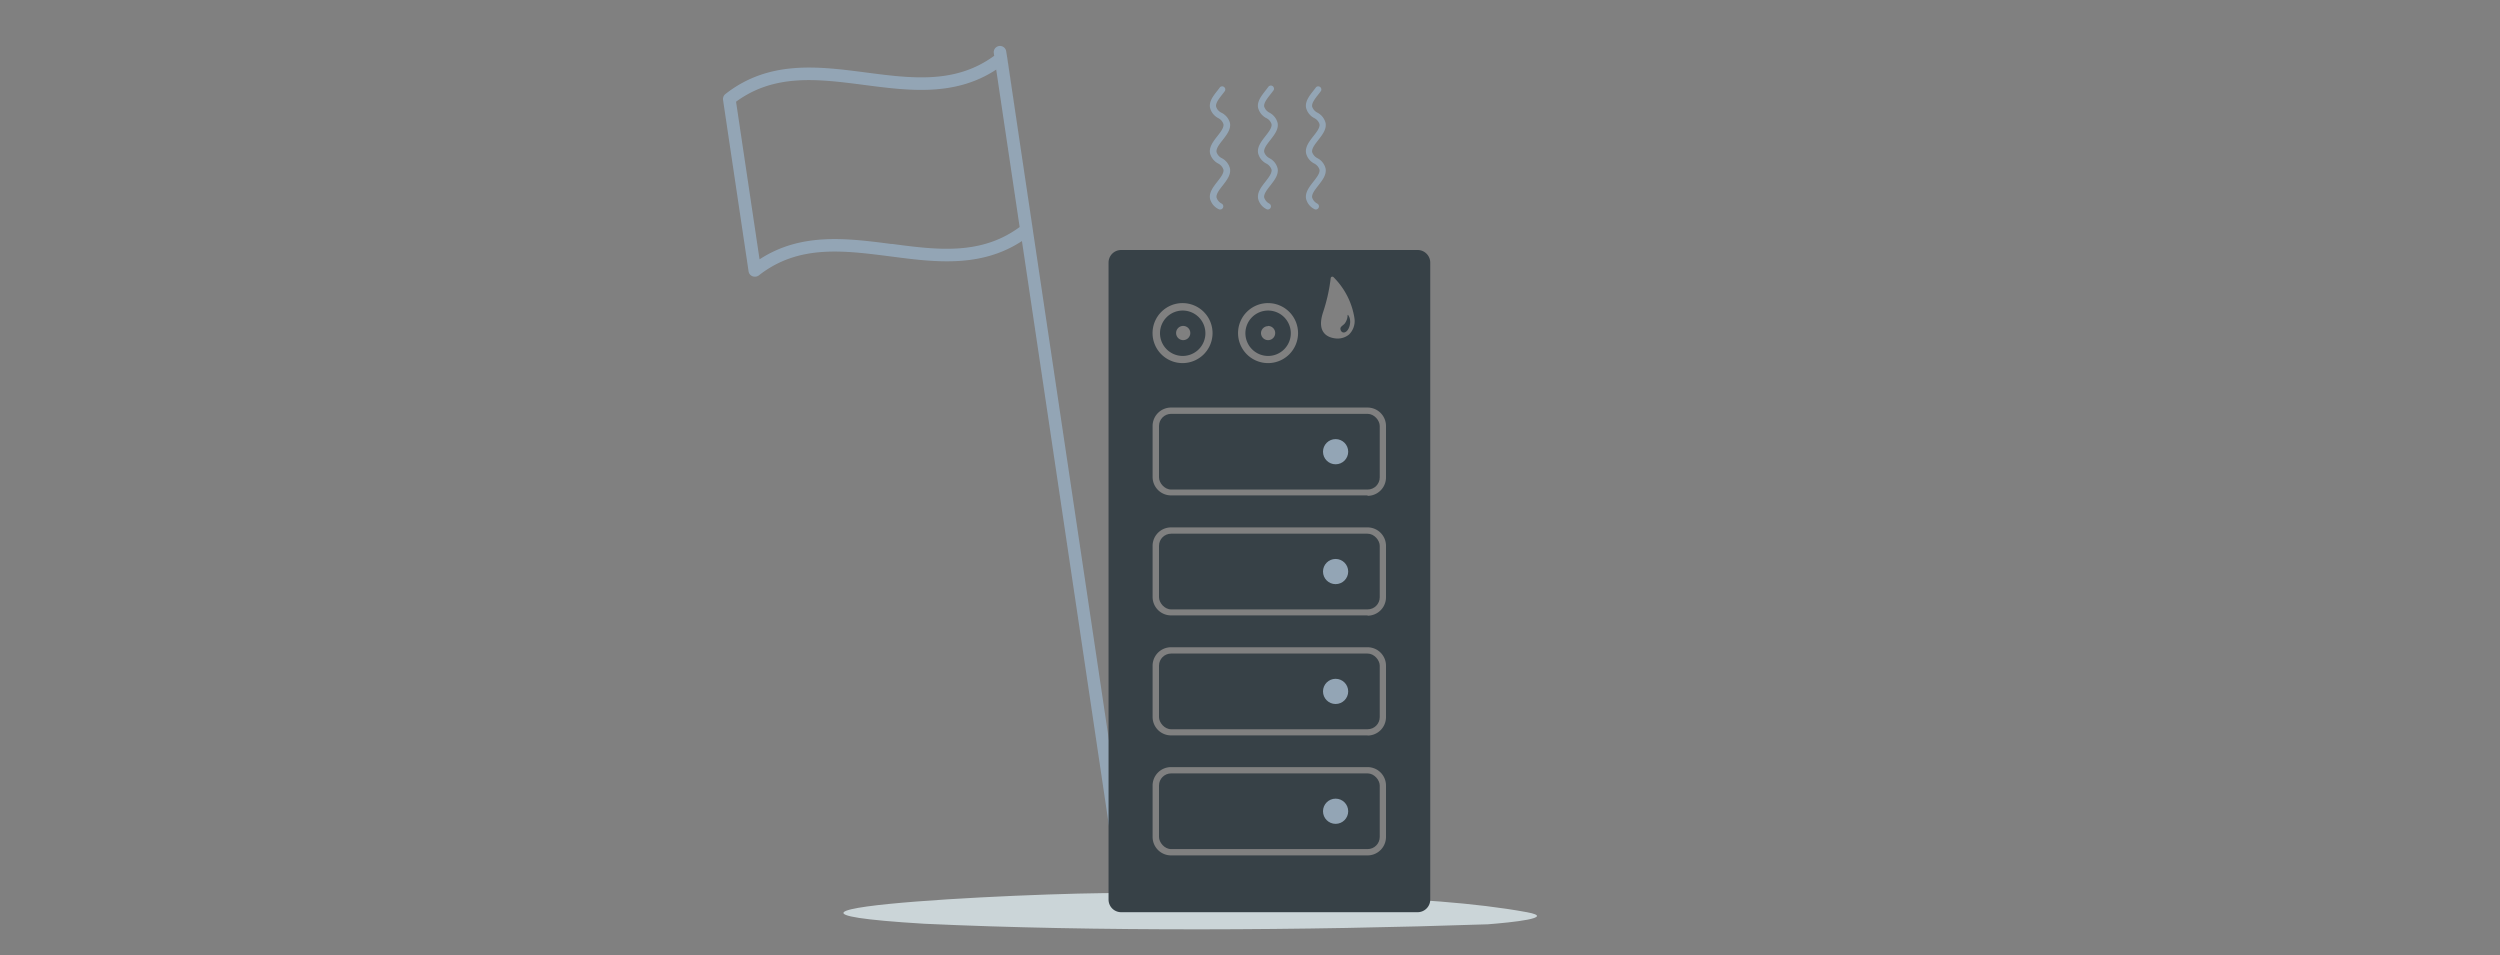 <svg id="nozzle" xmlns="http://www.w3.org/2000/svg" viewBox="0 0 500 191"><rect x="0" y="0" width="500" height="191" fill="#808080" stroke="none"/><defs><style>.cls-1{fill:#fff;}.cls-2{fill:#93a5b5;}.cls-3{fill:#cbd5d8;}.cls-4{fill:#374147;}</style></defs><path class="cls-1" d="M249.77,111.55c-.1-.63.09-.76-.07-1.32a.35.35,0,0,0-.19-.25c-.22-.07-.32.25-.29.47a6.14,6.14,0,0,0,.71,2.14s0,0,0,0,0,0,0-.07Z"/><path class="cls-2" d="M206.54,45.8l-5.11-34.32a.3.3,0,0,0,0-.1L206.56,46A.44.44,0,0,0,206.54,45.8Z"/><path class="cls-2" d="M206.57,46h0l-5.15-34.58-.18-1.16a1.25,1.25,0,1,0-2.48.37l.08.53c-7.74,5.66-16.43,4.54-25.64,3.34-9.54-1.24-19.4-2.52-28.11,4.3a1.29,1.29,0,0,0-.48,1.19l5.11,34.31A1.23,1.23,0,0,0,151,55.33a1.22,1.22,0,0,0,.78-.26c7.88-6.17,16.8-5,26.23-3.8,8.91,1.17,18.12,2.36,26.38-3.06l20,134.41a1.28,1.28,0,0,0,1.25,1.08.65.65,0,0,0,.19,0,1.26,1.26,0,0,0,1.06-1.43Zm-28.27,2.8c-8.92-1.16-18.12-2.34-26.39,3.07l-4.7-31.53c7.74-5.67,16.44-4.54,25.65-3.35,8.91,1.16,18.12,2.36,26.38-3.07v0l4.69,31.49h0C196.2,51.09,187.51,50,178.3,48.77Z"/><path class="cls-2" d="M203.94,45.43h0l-4.68-31.5Z"/><path class="cls-3" d="M228.27,178.7c-11.74-.74-93.7,3-43.41,6.05,34,1.59,76,1.35,112.68.11,4.69-.36,13.94-1.3,7.84-2.42C284.78,178.65,252.84,179.1,228.27,178.7Z"/><path class="cls-2" d="M244,41.9a.59.59,0,0,1-.34-.1A3.2,3.2,0,0,1,242,39.73c-.21-1.25.65-2.34,1.47-3.4.66-.84,1.34-1.71,1.22-2.4a2.1,2.1,0,0,0-1.06-1.23A3.2,3.2,0,0,1,242,30.63c-.21-1.24.65-2.34,1.47-3.4.66-.84,1.34-1.71,1.22-2.4a2.06,2.06,0,0,0-1.06-1.22A3.23,3.23,0,0,1,242,21.53c-.21-1.24.64-2.34,1.47-3.39.18-.23.36-.46.52-.69a.63.63,0,0,1,1,.74l-.55.72c-.66.84-1.34,1.72-1.22,2.41a2,2,0,0,0,1.06,1.22A3.23,3.23,0,0,1,246,24.62c.21,1.24-.65,2.33-1.47,3.39-.66.84-1.34,1.71-1.22,2.41a2.07,2.07,0,0,0,1.06,1.22A3.21,3.21,0,0,1,246,33.72c.21,1.24-.65,2.33-1.47,3.39-.66.84-1.34,1.71-1.22,2.4a2.06,2.06,0,0,0,1.06,1.23.63.63,0,0,1,.19.87A.62.62,0,0,1,244,41.9Z"/><path class="cls-2" d="M253.58,41.9a.63.63,0,0,1-.34-.1,3.15,3.15,0,0,1-1.62-2.07c-.22-1.25.64-2.34,1.47-3.4.65-.84,1.33-1.71,1.22-2.4a2.08,2.08,0,0,0-1.07-1.23,3.15,3.15,0,0,1-1.62-2.07c-.22-1.24.64-2.34,1.46-3.4.66-.84,1.34-1.71,1.23-2.4a2,2,0,0,0-1.07-1.22,3.23,3.23,0,0,1-1.63-2.08c-.21-1.24.65-2.34,1.47-3.39l.53-.69a.63.63,0,1,1,1,.74c-.17.24-.36.48-.55.72-.66.84-1.34,1.72-1.22,2.41a2.08,2.08,0,0,0,1.06,1.22,3.2,3.2,0,0,1,1.63,2.08c.21,1.24-.64,2.33-1.47,3.39-.66.84-1.34,1.71-1.22,2.41a2.11,2.11,0,0,0,1.06,1.22,3.18,3.18,0,0,1,1.63,2.08c.21,1.24-.64,2.33-1.47,3.39-.66.84-1.34,1.71-1.22,2.4a2.1,2.1,0,0,0,1.06,1.23.63.63,0,0,1-.34,1.16Z"/><path class="cls-2" d="M263.18,41.9a.59.59,0,0,1-.34-.1,3.13,3.13,0,0,1-1.63-2.07c-.21-1.25.64-2.34,1.47-3.4.66-.84,1.34-1.71,1.22-2.4a2.1,2.1,0,0,0-1.06-1.23,3.13,3.13,0,0,1-1.63-2.07c-.21-1.24.64-2.34,1.47-3.4.66-.84,1.34-1.71,1.22-2.4a2.06,2.06,0,0,0-1.06-1.22,3.17,3.17,0,0,1-1.63-2.08c-.21-1.24.64-2.34,1.47-3.39.18-.23.36-.46.52-.69a.63.63,0,0,1,1,.74c-.17.24-.36.48-.55.72-.66.84-1.34,1.72-1.22,2.41a2.07,2.07,0,0,0,1.07,1.22,3.18,3.18,0,0,1,1.62,2.08c.21,1.24-.64,2.33-1.47,3.39-.65.84-1.34,1.71-1.22,2.41a2.1,2.1,0,0,0,1.07,1.22,3.16,3.16,0,0,1,1.62,2.08c.21,1.24-.64,2.33-1.47,3.39-.65.84-1.34,1.71-1.22,2.4a2.08,2.08,0,0,0,1.07,1.23.63.63,0,0,1-.34,1.16Z"/><rect class="cls-4" x="231.8" y="106.74" width="44.15" height="15.14" rx="2.43"/><rect class="cls-4" x="231.8" y="154.68" width="44.15" height="15.14" rx="2.43"/><rect class="cls-4" x="231.8" y="130.71" width="44.15" height="15.14" rx="2.43"/><path class="cls-4" d="M236.52,71.19A4.54,4.54,0,1,0,232,66.65,4.55,4.55,0,0,0,236.52,71.19Zm0-6a1.42,1.42,0,1,1,0,2.83,1.42,1.42,0,0,1,0-2.83Z"/><path class="cls-4" d="M253.62,71.19a4.54,4.54,0,1,0-4.54-4.54A4.55,4.55,0,0,0,253.62,71.19Zm0-6a1.42,1.42,0,1,1-1.42,1.42A1.42,1.42,0,0,1,253.62,65.23Z"/><path class="cls-4" d="M283.52,50H224.23a2.52,2.52,0,0,0-2.52,2.53V179.91a2.52,2.52,0,0,0,2.52,2.53h59.29a2.53,2.53,0,0,0,2.53-2.53V52.5A2.53,2.53,0,0,0,283.52,50ZM264.61,62.46a34.2,34.2,0,0,0,1.53-6.82.33.33,0,0,1,.58-.19,14.76,14.76,0,0,1,4.16,8.12,3.79,3.79,0,0,1-1.09,3.35,3.63,3.63,0,0,1-2.37.79C265.86,67.63,263.18,66.83,264.61,62.46Zm-11-1.84a6,6,0,1,1-6,6A6,6,0,0,1,253.62,60.62Zm-17.1,0a6,6,0,1,1-6,6A6,6,0,0,1,236.52,60.62Zm37,110.46h-39.3a3.69,3.69,0,0,1-3.69-3.69V157.11a3.69,3.69,0,0,1,3.69-3.69h39.3a3.69,3.69,0,0,1,3.69,3.69v10.28A3.69,3.69,0,0,1,273.53,171.08Zm0-24h-39.3a3.69,3.69,0,0,1-3.69-3.69V133.14a3.69,3.69,0,0,1,3.69-3.69h39.3a3.69,3.69,0,0,1,3.69,3.69v10.28A3.69,3.69,0,0,1,273.53,147.11Zm0-24h-39.3a3.69,3.69,0,0,1-3.69-3.69V109.17a3.69,3.69,0,0,1,3.69-3.69h39.3a3.69,3.69,0,0,1,3.69,3.69v10.28A3.69,3.69,0,0,1,273.53,123.14Zm0-24h-39.3a3.69,3.69,0,0,1-3.69-3.69V85.2a3.69,3.69,0,0,1,3.69-3.69h39.3a3.69,3.69,0,0,1,3.69,3.69V95.48A3.69,3.69,0,0,1,273.53,99.17Z"/><rect class="cls-4" x="231.8" y="82.77" width="44.15" height="15.14" rx="2.43"/><path class="cls-4" d="M269,66.45c.85-.32,1.34-2.09.82-3.11-.34-.69-.3-.24-.33.07a2.88,2.88,0,0,1-.5,1.24c-.29.39-.84.61-.9,1S268.37,66.69,269,66.45Z"/><circle class="cls-2" cx="267.12" cy="138.28" r="2.52"/><circle class="cls-2" cx="267.12" cy="162.25" r="2.52"/><circle class="cls-2" cx="267.12" cy="114.31" r="2.52"/><circle class="cls-2" cx="267.12" cy="90.34" r="2.52"/></svg>